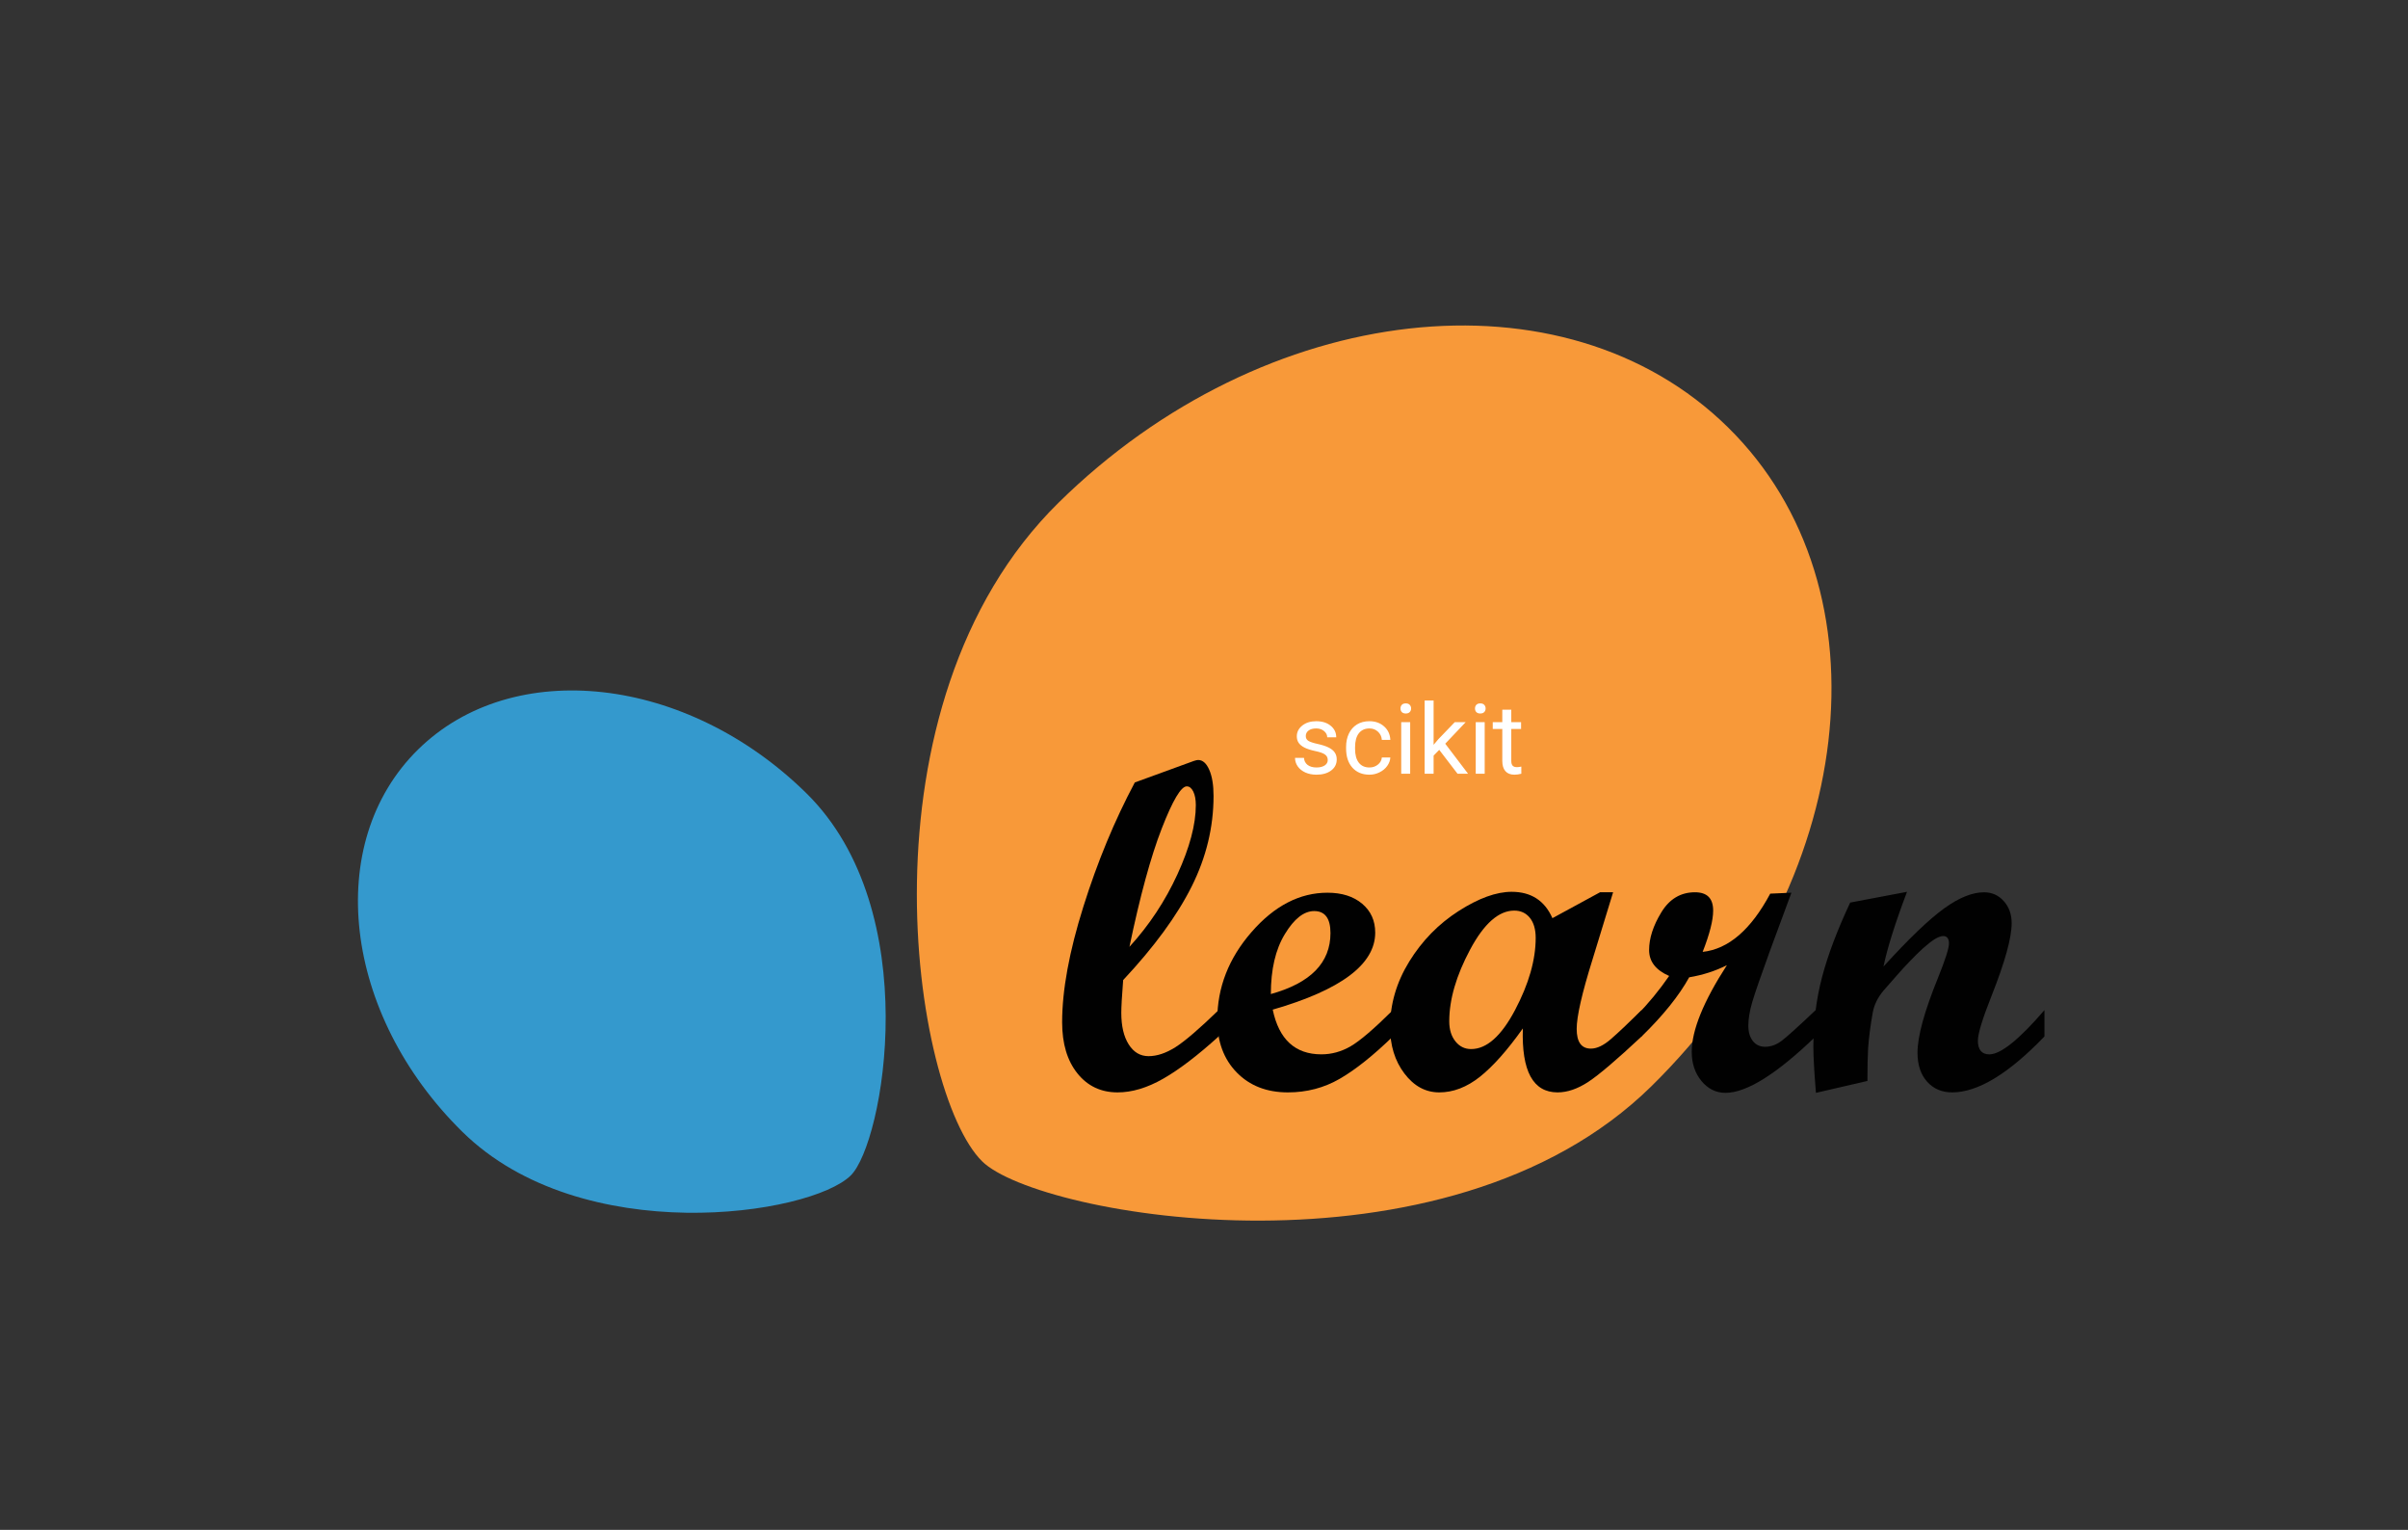 <?xml version="1.0" encoding="UTF-8"?> <svg xmlns="http://www.w3.org/2000/svg" width="148" height="94" viewBox="0 0 148 94" fill="none"><rect x="0" y="0" width="148" height="94" fill="#333333" stroke="none"/><path d="M101.506 66.736C114.165 54.282 116.269 36.16 106.205 26.258C96.142 16.358 77.724 18.428 65.066 30.882C52.407 43.336 56.069 67.13 60.367 71.36C63.841 74.777 88.848 79.19 101.506 66.736Z" fill="#F89939"></path><path d="M49.562 48.74C42.218 41.514 31.531 40.311 25.691 46.057C19.852 51.802 21.073 62.319 28.418 69.543C35.764 76.771 49.796 74.68 52.288 72.226C54.305 70.245 56.908 55.966 49.562 48.74Z" fill="#3499CD"></path><path d="M74.9 63.684C73.603 64.859 72.465 65.726 71.487 66.283C70.509 66.842 69.576 67.121 68.688 67.121C67.667 67.121 66.843 66.731 66.219 65.952C65.593 65.172 65.281 64.126 65.281 62.811C65.281 60.839 65.716 58.472 66.584 55.713C67.451 52.951 68.507 50.406 69.747 48.078L73.384 46.753C73.498 46.716 73.585 46.697 73.642 46.697C73.918 46.697 74.146 46.897 74.321 47.295C74.498 47.695 74.587 48.233 74.587 48.908C74.587 50.824 74.138 52.679 73.24 54.472C72.343 56.266 70.94 58.181 69.032 60.219C68.955 61.196 68.917 61.867 68.917 62.233C68.917 63.051 69.069 63.697 69.375 64.177C69.68 64.657 70.086 64.895 70.592 64.895C71.108 64.895 71.656 64.713 72.239 64.347C72.82 63.98 73.707 63.22 74.9 62.064V63.684H74.9ZM69.418 58.177C70.63 56.852 71.614 55.365 72.368 53.72C73.121 52.074 73.497 50.659 73.497 49.473C73.497 49.127 73.445 48.846 73.341 48.635C73.236 48.423 73.102 48.317 72.94 48.317C72.588 48.317 72.074 49.182 71.401 50.912C70.728 52.642 70.067 55.064 69.418 58.177Z" fill="#010101"></path><path d="M85.61 63.684C84.398 64.859 83.311 65.726 82.346 66.283C81.382 66.842 80.319 67.121 79.154 67.121C77.856 67.121 76.809 66.712 76.011 65.896C75.214 65.078 74.816 64.004 74.816 62.67C74.816 60.68 75.517 58.879 76.922 57.269C78.323 55.658 79.88 54.852 81.588 54.852C82.476 54.852 83.186 55.079 83.721 55.529C84.256 55.98 84.523 56.571 84.523 57.304C84.523 59.248 82.423 60.825 78.224 62.036C78.605 63.867 79.603 64.783 81.216 64.783C81.846 64.783 82.447 64.617 83.019 64.284C83.593 63.95 84.456 63.21 85.611 62.065V63.684H85.61ZM78.109 61.078C80.551 60.402 81.773 59.154 81.773 57.332C81.773 56.431 81.439 55.98 80.772 55.98C80.141 55.98 79.541 56.451 78.969 57.396C78.394 58.339 78.109 59.566 78.109 61.078Z" fill="#010101"></path><path d="M100.898 63.683C99.371 65.111 98.278 66.041 97.621 66.474C96.962 66.906 96.332 67.121 95.73 67.121C94.222 67.121 93.512 65.811 93.597 63.191C92.643 64.534 91.762 65.524 90.956 66.164C90.15 66.803 89.317 67.121 88.457 67.121C87.618 67.121 86.905 66.735 86.317 65.96C85.729 65.185 85.438 64.235 85.438 63.107C85.438 61.699 85.83 60.356 86.617 59.078C87.405 57.801 88.415 56.769 89.645 55.98C90.876 55.191 91.965 54.796 92.909 54.796C94.103 54.796 94.938 55.337 95.415 56.416L98.341 54.825H99.144L97.88 58.952C97.231 61.028 96.906 62.45 96.906 63.22C96.906 64.027 97.196 64.431 97.779 64.431C98.15 64.431 98.56 64.237 99.009 63.846C99.458 63.456 100.087 62.862 100.898 62.064V63.683H100.898ZM90.419 64.459C91.373 64.459 92.273 63.659 93.119 62.058C93.964 60.456 94.386 58.979 94.386 57.627C94.386 57.102 94.265 56.69 94.028 56.395C93.788 56.098 93.469 55.951 93.069 55.951C92.114 55.951 91.209 56.749 90.356 58.346C89.502 59.943 89.074 61.412 89.074 62.754C89.074 63.262 89.201 63.672 89.454 63.987C89.706 64.302 90.027 64.459 90.419 64.459Z" fill="#010101"></path><path d="M111.593 63.684C109.197 65.993 107.35 67.149 106.052 67.149C105.47 67.149 104.978 66.907 104.578 66.425C104.178 65.941 103.977 65.342 103.977 64.628C103.977 63.304 104.698 61.53 106.139 59.304C105.432 59.661 104.66 59.909 103.82 60.05C103.199 61.177 102.225 62.389 100.899 63.683H100.57V62.417C101.314 61.657 101.987 60.839 102.589 59.966C101.767 59.609 101.357 59.078 101.357 58.375C101.357 57.651 101.607 56.879 102.109 56.056C102.61 55.235 103.299 54.825 104.178 54.825C104.923 54.825 105.294 55.199 105.294 55.951C105.294 56.543 105.08 57.388 104.649 58.487C106.233 58.317 107.617 57.126 108.802 54.909L110.104 54.852L108.772 58.458C108.219 59.979 107.861 61.016 107.699 61.564C107.537 62.113 107.456 62.6 107.456 63.022C107.456 63.417 107.549 63.732 107.734 63.965C107.921 64.202 108.172 64.318 108.486 64.318C108.83 64.318 109.16 64.203 109.474 63.974C109.789 63.742 110.495 63.106 111.594 62.064V63.684H111.593Z" fill="#010101"></path><path d="M125.656 63.684C123.451 65.976 121.561 67.121 119.987 67.121C119.347 67.121 118.832 66.9 118.44 66.459C118.048 66.018 117.853 65.427 117.853 64.685C117.853 63.68 118.273 62.145 119.114 60.08C119.562 58.971 119.787 58.266 119.787 57.966C119.787 57.666 119.666 57.515 119.429 57.515C119.296 57.515 119.118 57.581 118.899 57.712C118.698 57.843 118.464 58.028 118.197 58.262C117.959 58.478 117.691 58.741 117.395 59.05C117.137 59.315 116.86 59.615 116.566 59.952L115.763 60.868C115.41 61.29 115.191 61.736 115.105 62.206C114.961 63.004 114.866 63.737 114.818 64.404C114.789 64.901 114.775 65.572 114.775 66.418L111.611 67.15C111.507 65.882 111.453 64.938 111.453 64.319C111.453 62.807 111.632 61.375 111.991 60.023C112.348 58.67 112.923 57.149 113.716 55.458L117.208 54.797C116.474 56.741 115.992 58.271 115.763 59.388C117.328 57.67 118.569 56.48 119.489 55.817C120.407 55.155 121.225 54.826 121.94 54.826C122.425 54.826 122.831 55.006 123.154 55.367C123.479 55.728 123.64 56.181 123.64 56.723C123.64 57.624 123.23 59.108 122.41 61.174C121.847 62.592 121.565 63.511 121.565 63.936C121.565 64.501 121.8 64.784 122.268 64.784C122.966 64.784 124.096 63.877 125.656 62.065V63.684Z" fill="#010101"></path><path d="M81.606 46.701C81.606 46.554 81.55 46.441 81.436 46.361C81.325 46.279 81.129 46.209 80.849 46.15C80.571 46.091 80.349 46.021 80.184 45.939C80.021 45.857 79.9 45.76 79.82 45.646C79.743 45.533 79.704 45.398 79.704 45.242C79.704 44.983 79.815 44.763 80.038 44.583C80.263 44.404 80.549 44.314 80.897 44.314C81.263 44.314 81.559 44.407 81.785 44.592C82.014 44.778 82.128 45.015 82.128 45.304H81.574C81.574 45.155 81.509 45.028 81.38 44.92C81.252 44.813 81.091 44.759 80.897 44.759C80.696 44.759 80.539 44.802 80.426 44.888C80.312 44.974 80.256 45.086 80.256 45.225C80.256 45.355 80.308 45.454 80.414 45.52C80.519 45.587 80.709 45.65 80.983 45.711C81.26 45.771 81.483 45.843 81.654 45.928C81.825 46.011 81.951 46.113 82.033 46.232C82.116 46.349 82.158 46.493 82.158 46.663C82.158 46.946 82.043 47.173 81.812 47.345C81.582 47.515 81.282 47.6 80.915 47.6C80.656 47.6 80.428 47.555 80.229 47.465C80.03 47.375 79.874 47.25 79.761 47.09C79.649 46.928 79.594 46.753 79.594 46.566H80.145C80.155 46.747 80.229 46.892 80.366 46.999C80.505 47.105 80.688 47.157 80.915 47.157C81.123 47.157 81.29 47.116 81.416 47.034C81.543 46.95 81.606 46.839 81.606 46.701ZM84.171 47.157C84.367 47.157 84.539 47.099 84.686 46.982C84.834 46.865 84.915 46.718 84.931 46.542H85.453C85.443 46.724 85.379 46.897 85.262 47.061C85.145 47.225 84.988 47.356 84.791 47.453C84.596 47.551 84.389 47.6 84.171 47.6C83.731 47.6 83.381 47.456 83.121 47.169C82.863 46.88 82.733 46.486 82.733 45.986V45.895C82.733 45.587 82.791 45.312 82.906 45.072C83.022 44.832 83.187 44.646 83.401 44.513C83.618 44.38 83.873 44.314 84.168 44.314C84.529 44.314 84.829 44.42 85.068 44.633C85.309 44.846 85.437 45.122 85.453 45.462H84.931C84.915 45.257 84.835 45.089 84.692 44.958C84.551 44.825 84.376 44.759 84.168 44.759C83.887 44.759 83.67 44.859 83.515 45.058C83.362 45.255 83.285 45.541 83.285 45.916V46.018C83.285 46.383 83.362 46.664 83.515 46.862C83.668 47.059 83.886 47.157 84.171 47.157ZM86.672 47.541H86.121V44.373H86.672V47.541ZM86.076 43.532C86.076 43.444 86.103 43.37 86.156 43.309C86.212 43.249 86.294 43.219 86.401 43.219C86.508 43.219 86.59 43.249 86.645 43.309C86.701 43.37 86.729 43.444 86.729 43.532C86.729 43.62 86.701 43.693 86.645 43.752C86.59 43.81 86.508 43.84 86.401 43.84C86.294 43.84 86.212 43.81 86.156 43.752C86.103 43.693 86.076 43.62 86.076 43.532ZM88.458 46.074L88.112 46.428V47.541H87.561V43.043H88.112V45.764L88.408 45.415L89.412 44.373H90.083L88.828 45.696L90.229 47.541H89.582L88.458 46.074ZM91.252 47.541H90.701V44.373H91.252V47.541ZM90.656 43.532C90.656 43.444 90.683 43.37 90.736 43.309C90.792 43.249 90.873 43.219 90.981 43.219C91.088 43.219 91.17 43.249 91.225 43.309C91.281 43.37 91.309 43.444 91.309 43.532C91.309 43.62 91.281 43.693 91.225 43.752C91.17 43.81 91.088 43.84 90.981 43.84C90.873 43.84 90.792 43.81 90.736 43.752C90.683 43.693 90.656 43.62 90.656 43.532ZM92.886 43.605V44.373H93.488V44.791H92.886V46.756C92.886 46.883 92.913 46.979 92.966 47.043C93.02 47.106 93.112 47.137 93.241 47.137C93.304 47.137 93.392 47.125 93.503 47.102V47.541C93.358 47.58 93.217 47.6 93.08 47.6C92.833 47.6 92.648 47.526 92.522 47.38C92.397 47.234 92.334 47.026 92.334 46.756V44.791H91.747V44.373H92.334V43.605H92.886Z" fill="white"></path></svg> 